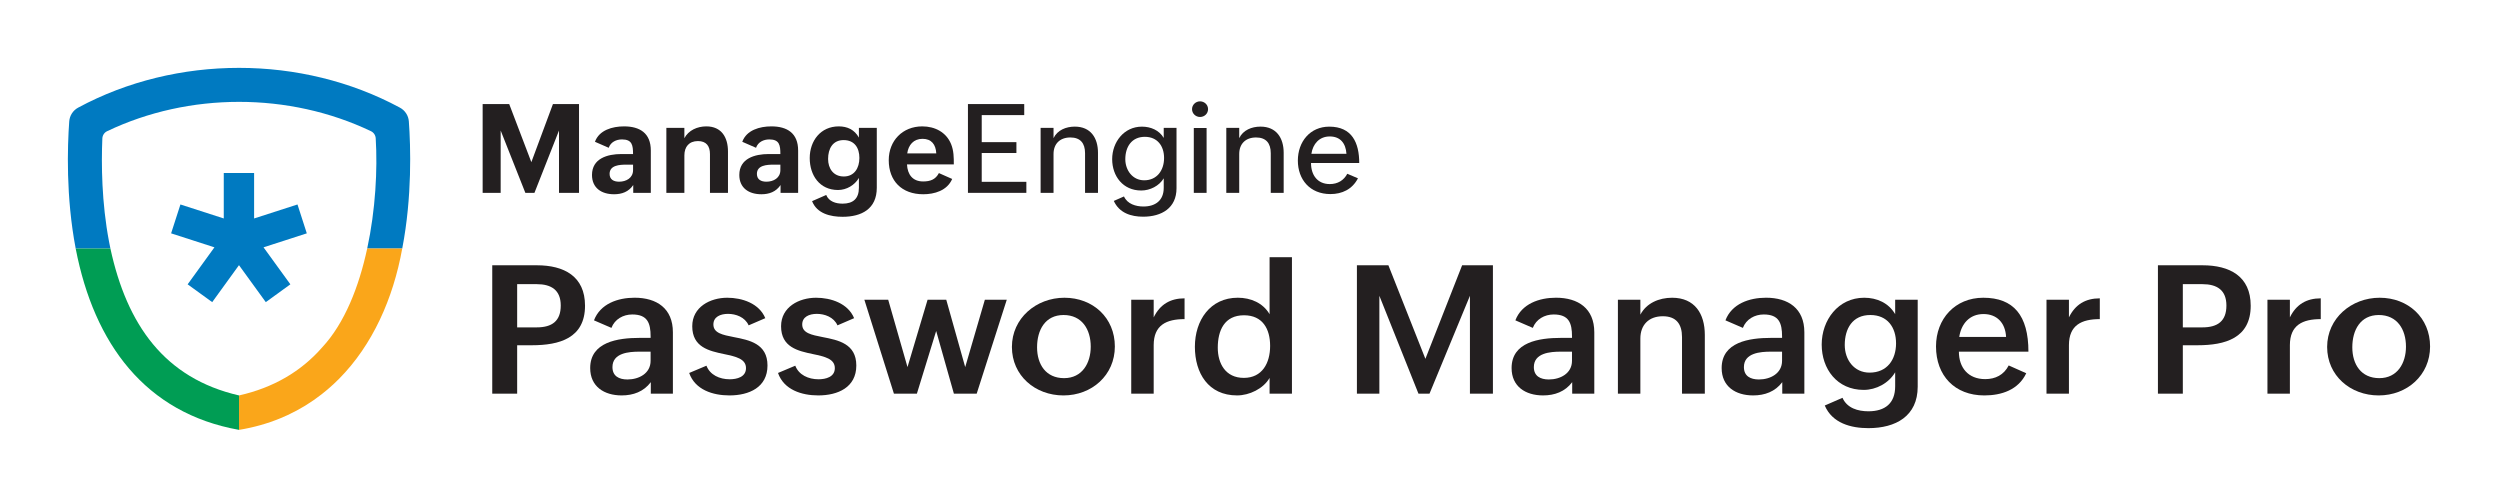 <svg width="221" height="44" viewBox="0 0 221 44" fill="none" xmlns="http://www.w3.org/2000/svg">
<path d="M42.666 9.199H45.014L46.971 14.335L48.88 9.199H51.185V17.048H49.416V11.537L47.245 17.048H46.441L44.259 11.537V17.048H42.666V9.199Z" fill="#231F20"/>
<path d="M55.978 16.357C55.57 16.963 54.964 17.172 54.283 17.172C53.168 17.172 52.332 16.614 52.332 15.467C52.332 14.01 53.694 13.617 54.932 13.617H55.961C55.961 12.845 55.885 12.325 54.985 12.325C54.481 12.325 53.983 12.555 53.811 13.065L52.594 12.534C52.97 11.5 54.133 11.172 55.168 11.172C56.556 11.172 57.532 11.767 57.532 13.305V17.047H55.978V16.356V16.357ZM55.351 14.556C54.783 14.556 53.888 14.6 53.888 15.371C53.888 15.88 54.269 16.062 54.73 16.062C55.352 16.062 55.963 15.735 55.963 15.037V14.555H55.352L55.351 14.556Z" fill="#231F20"/>
<path d="M58.905 11.306H60.498V12.217C60.867 11.51 61.65 11.172 62.439 11.172C63.779 11.172 64.353 12.142 64.353 13.392V17.049H62.761V13.623C62.761 12.91 62.439 12.471 61.7 12.471C60.912 12.471 60.499 12.975 60.499 13.736V17.05H58.906V11.307L58.905 11.306Z" fill="#231F20"/>
<path d="M69.001 16.357C68.593 16.963 67.987 17.172 67.306 17.172C66.191 17.172 65.355 16.614 65.355 15.467C65.355 14.01 66.717 13.617 67.955 13.617H68.984C68.984 12.845 68.909 12.325 68.008 12.325C67.504 12.325 67.006 12.555 66.834 13.065L65.617 12.534C65.993 11.5 67.156 11.172 68.191 11.172C69.58 11.172 70.555 11.767 70.555 13.305V17.047H69.001V16.356V16.357ZM68.373 14.556C67.805 14.556 66.91 14.6 66.91 15.371C66.91 15.88 67.291 16.062 67.752 16.062C68.374 16.062 68.985 15.735 68.985 15.037V14.555H68.374L68.373 14.556Z" fill="#231F20"/>
<path d="M73.037 17.236C73.278 17.821 73.89 18.003 74.485 18.003C75.413 18.003 75.927 17.558 75.927 16.599V15.73C75.552 16.373 74.829 16.796 74.083 16.796C72.453 16.796 71.58 15.498 71.58 13.976C71.58 12.454 72.54 11.172 74.147 11.172C74.893 11.172 75.536 11.456 75.927 12.164V11.306H77.508V16.597C77.508 18.468 76.168 19.165 74.485 19.165C73.407 19.165 72.217 18.881 71.788 17.782L73.037 17.235V17.236ZM75.97 13.965C75.97 13.07 75.535 12.384 74.575 12.384C73.615 12.384 73.203 13.14 73.203 14.052C73.203 14.883 73.659 15.601 74.592 15.601C75.525 15.601 75.97 14.85 75.97 13.965Z" fill="#231F20"/>
<path d="M84.173 15.821C83.728 16.855 82.596 17.172 81.615 17.172C79.717 17.172 78.565 15.997 78.565 14.159C78.565 12.437 79.787 11.172 81.53 11.172C82.645 11.172 83.647 11.686 84.076 12.737C84.317 13.327 84.317 13.933 84.317 14.533H80.178C80.222 15.417 80.666 16.04 81.604 16.04C82.226 16.04 82.697 15.879 82.999 15.3L84.173 15.82V15.821ZM82.767 13.559C82.724 12.771 82.344 12.272 81.551 12.272C80.757 12.272 80.302 12.819 80.2 13.559H82.767Z" fill="#231F20"/>
<path d="M85.566 9.199H90.542V10.175H86.784V12.566H89.851V13.526H86.784V16.073H90.73V17.048H85.566V9.199Z" fill="#231F20"/>
<path d="M91.99 11.301H93.132V12.212C93.475 11.499 94.236 11.193 95.014 11.193C96.408 11.193 97.062 12.186 97.062 13.509V17.048H95.919V13.541C95.919 12.657 95.502 12.152 94.622 12.152C93.694 12.152 93.132 12.716 93.132 13.616V17.047H91.99V11.3V11.301Z" fill="#231F20"/>
<path d="M99.36 17.365C99.66 18.035 100.406 18.255 101.081 18.255C102.138 18.255 102.873 17.719 102.873 16.61V15.763C102.47 16.439 101.661 16.841 100.884 16.841C99.27 16.841 98.316 15.57 98.316 14.069C98.316 12.568 99.356 11.195 100.943 11.195C101.72 11.195 102.47 11.506 102.873 12.192V11.302H104.004V16.642C104.004 18.39 102.69 19.156 101.055 19.156C99.994 19.156 98.948 18.834 98.46 17.762L99.362 17.365H99.36ZM102.904 13.966C102.904 12.91 102.319 12.095 101.204 12.095C100.029 12.095 99.477 12.996 99.477 14.073C99.477 15.043 100.115 15.939 101.145 15.939C102.281 15.939 102.904 15.054 102.904 13.965V13.966Z" fill="#231F20"/>
<path d="M106.084 8.959C106.465 8.959 106.792 9.253 106.792 9.65C106.792 10.047 106.469 10.341 106.084 10.341C105.698 10.341 105.376 10.036 105.376 9.65C105.376 9.265 105.698 8.959 106.084 8.959ZM105.532 11.318H106.663V17.049H105.532V11.318Z" fill="#231F20"/>
<path d="M108.405 11.301H109.547V12.212C109.89 11.499 110.651 11.193 111.429 11.193C112.824 11.193 113.477 12.186 113.477 13.509V17.048H112.335V13.541C112.335 12.657 111.917 12.152 111.037 12.152C110.109 12.152 109.547 12.716 109.547 13.616V17.047H108.405V11.3V11.301Z" fill="#231F20"/>
<path d="M120.044 15.762C119.539 16.738 118.639 17.156 117.609 17.156C115.797 17.156 114.73 15.87 114.73 14.197C114.73 12.525 115.814 11.195 117.507 11.195C119.517 11.195 120.156 12.621 120.156 14.412H115.894C115.894 15.469 116.457 16.272 117.556 16.272C118.258 16.272 118.795 15.94 119.1 15.361L120.044 15.763V15.762ZM119.026 13.595C118.967 12.668 118.485 12.062 117.551 12.062C116.618 12.062 116.056 12.732 115.927 13.595H119.026Z" fill="#231F20"/>
<path d="M43.515 23.451H47.461C49.849 23.451 51.716 24.412 51.716 27.024C51.716 29.9 49.445 30.52 47.019 30.52H45.717V34.799H43.515V23.451ZM47.445 28.94C48.802 28.94 49.57 28.382 49.57 27.01C49.57 25.638 48.733 25.119 47.445 25.119H45.717V28.94H47.445Z" fill="#231F20"/>
<path d="M57.529 33.785C56.901 34.622 55.979 34.955 54.955 34.955C53.398 34.955 52.173 34.164 52.173 32.536C52.173 30.234 54.608 29.869 56.538 29.869H57.514V29.737C57.514 28.552 57.235 27.799 55.894 27.799C55.087 27.799 54.344 28.218 54.05 28.985L52.508 28.318C53.065 26.853 54.616 26.318 56.096 26.318C58.057 26.318 59.484 27.264 59.484 29.373V34.798H57.531V33.783L57.529 33.785ZM56.513 31.087C55.599 31.087 54.141 31.196 54.141 32.452C54.141 33.251 54.722 33.545 55.466 33.545C56.474 33.545 57.513 33.018 57.513 31.894V31.087H56.513Z" fill="#231F20"/>
<path d="M62.45 32.327C62.76 33.141 63.605 33.528 64.504 33.528C65.147 33.528 65.946 33.327 65.946 32.544C65.946 31.715 65.047 31.52 64.024 31.304C62.691 31.025 61.195 30.699 61.195 28.839C61.195 27.134 62.784 26.32 64.287 26.32C65.605 26.32 67.109 26.816 67.652 28.126L66.18 28.761C65.854 28.025 65.041 27.746 64.359 27.746C63.676 27.746 63.064 28.009 63.064 28.684C63.064 29.444 63.879 29.606 64.877 29.8C66.234 30.064 67.846 30.374 67.846 32.311C67.846 34.249 66.211 34.955 64.482 34.955C63.016 34.955 61.443 34.459 60.924 32.97L62.451 32.327H62.45Z" fill="#231F20"/>
<path d="M70.302 32.327C70.612 33.141 71.457 33.528 72.356 33.528C73 33.528 73.799 33.327 73.799 32.544C73.799 31.715 72.9 31.52 71.876 31.304C70.543 31.025 69.047 30.699 69.047 28.839C69.047 27.134 70.636 26.32 72.14 26.32C73.457 26.32 74.961 26.816 75.504 28.126L74.032 28.761C73.706 28.025 72.893 27.746 72.211 27.746C71.529 27.746 70.916 28.009 70.916 28.684C70.916 29.444 71.731 29.606 72.73 29.8C74.086 30.064 75.698 30.374 75.698 32.311C75.698 34.249 74.063 34.955 72.334 34.955C70.869 34.955 69.295 34.459 68.776 32.97L70.303 32.327H70.302Z" fill="#231F20"/>
<path d="M76.408 26.498H78.517L80.223 32.451L81.998 26.498H83.65L85.324 32.451L87.061 26.498H88.998L86.34 34.8H84.324L82.758 29.258L81.053 34.8H79.022L76.41 26.498H76.408Z" fill="#231F20"/>
<path d="M94.096 26.32C96.615 26.32 98.553 28.088 98.553 30.63C98.553 33.172 96.514 34.956 94.01 34.956C91.507 34.956 89.453 33.204 89.453 30.669C89.453 28.135 91.599 26.32 94.096 26.32ZM96.421 30.645C96.421 29.118 95.646 27.847 94.018 27.847C92.39 27.847 91.677 29.18 91.677 30.699C91.677 32.218 92.46 33.428 94.065 33.428C95.669 33.428 96.421 32.095 96.421 30.646V30.645Z" fill="#231F20"/>
<path d="M100.001 26.497H101.986V28.055C102.544 26.915 103.451 26.373 104.715 26.373V28.21C103.11 28.21 101.986 28.736 101.986 30.512V34.798H100.001V26.496V26.497Z" fill="#231F20"/>
<path d="M112.233 33.405C111.683 34.366 110.441 34.955 109.357 34.955C106.815 34.955 105.628 32.986 105.628 30.653C105.628 28.319 106.977 26.319 109.418 26.319C110.566 26.319 111.65 26.777 112.231 27.777V22.738H114.208V34.799H112.231V33.404L112.233 33.405ZM112.279 30.576C112.279 29.073 111.613 27.87 109.969 27.87C108.233 27.87 107.651 29.219 107.651 30.738C107.651 32.134 108.334 33.405 109.954 33.405C111.574 33.405 112.279 32.103 112.279 30.576Z" fill="#231F20"/>
<path d="M119.951 23.451H122.734L126.005 31.722L129.252 23.451H131.974V34.799H129.942V26.148L126.369 34.799H125.392L121.936 26.148V34.799H119.951V23.451Z" fill="#231F20"/>
<path d="M138.98 33.785C138.352 34.622 137.43 34.955 136.407 34.955C134.849 34.955 133.625 34.164 133.625 32.536C133.625 30.234 136.059 29.869 137.989 29.869H138.966V29.737C138.966 28.552 138.687 27.799 137.346 27.799C136.54 27.799 135.796 28.218 135.501 28.985L133.959 28.318C134.517 26.853 136.068 26.318 137.548 26.318C139.509 26.318 140.936 27.264 140.936 29.373V34.798H138.982V33.783L138.98 33.785ZM137.964 31.087C137.05 31.087 135.592 31.196 135.592 32.452C135.592 33.251 136.173 33.545 136.918 33.545C137.926 33.545 138.964 33.018 138.964 31.894V31.087H137.964Z" fill="#231F20"/>
<path d="M143.025 26.498H145.009V27.816C145.543 26.793 146.66 26.32 147.815 26.32C149.807 26.32 150.706 27.724 150.706 29.607V34.8H148.69V29.8C148.69 28.638 148.171 27.956 146.992 27.956C145.745 27.956 145.008 28.731 145.008 29.925V34.8H143.023V26.498H143.025Z" fill="#231F20"/>
<path d="M157.55 33.785C156.922 34.622 156 34.955 154.977 34.955C153.419 34.955 152.194 34.164 152.194 32.536C152.194 30.234 154.629 29.869 156.559 29.869H157.535V29.737C157.535 28.552 157.257 27.799 155.915 27.799C155.11 27.799 154.365 28.218 154.071 28.985L152.529 28.318C153.087 26.853 154.638 26.318 156.118 26.318C158.079 26.318 159.505 27.264 159.505 29.373V34.798H157.552V33.783L157.55 33.785ZM156.534 31.087C155.62 31.087 154.162 31.196 154.162 32.452C154.162 33.251 154.743 33.545 155.488 33.545C156.495 33.545 157.534 33.018 157.534 31.894V31.087H156.534Z" fill="#231F20"/>
<path d="M162.874 35.165C163.285 36.087 164.246 36.358 165.169 36.358C166.641 36.358 167.533 35.653 167.533 34.149V32.909C166.968 33.87 165.859 34.467 164.751 34.467C162.402 34.467 161.038 32.623 161.038 30.459C161.038 28.296 162.495 26.32 164.796 26.32C165.921 26.32 166.951 26.778 167.533 27.77V26.499H169.525V34.181C169.525 36.794 167.572 37.848 165.169 37.848C163.626 37.848 161.975 37.413 161.309 35.848L162.874 35.166V35.165ZM167.611 30.35C167.611 28.931 166.843 27.847 165.34 27.847C163.751 27.847 163.076 29.056 163.076 30.498C163.076 31.793 163.89 32.94 165.27 32.94C166.82 32.94 167.611 31.794 167.611 30.351V30.35Z" fill="#231F20"/>
<path d="M179.12 32.995C178.43 34.46 176.942 34.956 175.414 34.956C172.794 34.956 171.143 33.204 171.143 30.622C171.143 28.188 172.825 26.32 175.321 26.32C178.003 26.32 179.313 27.886 179.313 31.087H173.166C173.166 32.49 173.981 33.514 175.492 33.514C176.391 33.514 177.135 33.149 177.57 32.305L179.12 32.995ZM177.337 29.786C177.275 28.53 176.516 27.762 175.345 27.762C174.097 27.762 173.369 28.638 173.197 29.786H177.336H177.337Z" fill="#231F20"/>
<path d="M180.91 26.497H182.894V28.055C183.452 26.915 184.36 26.373 185.623 26.373V28.21C184.019 28.21 182.894 28.736 182.894 30.512V34.798H180.91V26.496V26.497Z" fill="#231F20"/>
<path d="M190.761 23.451H194.706C197.094 23.451 198.962 24.412 198.962 27.024C198.962 29.9 196.691 30.52 194.264 30.52H192.962V34.799H190.761V23.451ZM194.691 28.94C196.047 28.94 196.815 28.382 196.815 27.01C196.815 25.638 195.978 25.119 194.691 25.119H192.962V28.94H194.691Z" fill="#231F20"/>
<path d="M200.442 26.497H202.426V28.055C202.984 26.915 203.892 26.373 205.155 26.373V28.21C203.551 28.21 202.426 28.736 202.426 30.512V34.798H200.442V26.496V26.497Z" fill="#231F20"/>
<path d="M210.363 26.32C212.882 26.32 214.819 28.088 214.819 30.63C214.819 33.172 212.781 34.956 210.277 34.956C207.774 34.956 205.719 33.204 205.719 30.669C205.719 28.135 207.866 26.32 210.363 26.32ZM212.688 30.645C212.688 29.118 211.913 27.847 210.285 27.847C208.657 27.847 207.944 29.18 207.944 30.699C207.944 32.218 208.727 33.428 210.332 33.428C211.936 33.428 212.688 32.095 212.688 30.646V30.645Z" fill="#231F20"/>
<path d="M6.692 21.97H9.761C9.718 21.767 9.678 21.562 9.638 21.357C8.981 17.893 8.952 14.495 9.048 12.24C9.06 11.962 9.221 11.714 9.472 11.597C16.71 8.141 25.55 8.141 32.788 11.595C33.04 11.714 33.202 11.962 33.214 12.24C33.381 14.966 33.199 18.542 32.461 21.97H35.558C35.56 21.96 35.563 21.948 35.564 21.938C36.44 17.373 36.303 12.958 36.142 10.732C36.105 10.216 35.804 9.755 35.346 9.512C26.656 4.829 15.604 4.829 6.914 9.512C6.457 9.755 6.158 10.216 6.12 10.732C5.96 12.965 5.818 17.392 6.687 21.948" fill="#007AC1"/>
<path d="M35.557 21.971C34.755 26.421 32.92 30.507 29.988 33.472C29.662 33.803 29.322 34.117 28.969 34.417C28.793 34.567 28.613 34.715 28.429 34.857C27.513 35.573 26.51 36.19 25.422 36.696C25.204 36.796 24.982 36.894 24.759 36.985C23.636 37.445 22.429 37.788 21.13 38.001V34.957C24.134 34.282 26.608 32.853 28.482 30.706C30.472 28.565 31.735 25.338 32.46 21.971H35.557Z" fill="#FAA61A"/>
<path d="M6.7 22.022C8.327 30.376 12.831 36.516 21.129 38.001V34.957C14.538 33.441 11.221 28.704 9.76 21.971H6.69L6.7 22.023V22.022Z" fill="#009D54"/>
<path d="M27.121 20.628L26.298 18.075L22.463 19.312V15.291H19.781V19.312L15.95 18.075L15.126 20.628L18.956 21.864L16.587 25.135L18.759 26.709L21.126 23.441L23.496 26.709L25.668 25.134L23.296 21.863L27.121 20.628Z" fill="#007AC1"/>
</svg>
